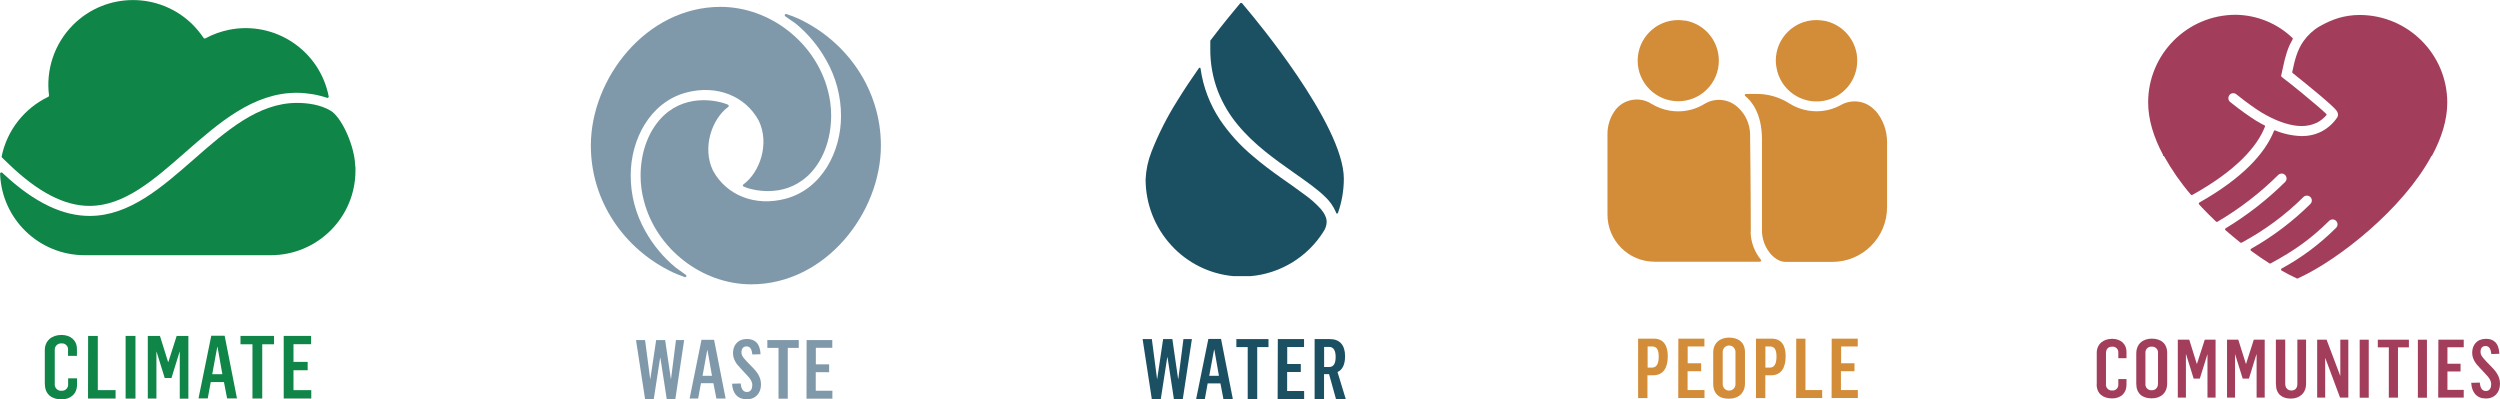 <?xml version="1.0" encoding="UTF-8"?>
<svg id="Layer_2" data-name="Layer 2" xmlns="http://www.w3.org/2000/svg" viewBox="0 0 284 45.33">
  <defs>
    <style>
      .cls-1 {
        fill: #a23e5c;
      }

      .cls-2 {
        fill: #1b5063;
      }

      .cls-3 {
        fill: #8099aa;
      }

      .cls-4 {
        fill: #d38c38;
      }

      .cls-5 {
        fill: #0f8547;
      }
    </style>
  </defs>
  <g>
    <g>
      <path class="cls-4" d="M213.02,12.57c-.98-1.11-2.6-1.37-3.88-.65-.86.48-1.81.72-2.79.72-.33,0-.65-.03-.97-.08-.75-.13-1.46-.4-2.11-.81-1.1-.7-2.37-1.08-3.67-1.08h-1.25c-.08,0-.14.07-.14.14,0,.04.02.09.06.11.65.52,1.89,1.91,1.89,4.93v10.36c0,1.83,1.35,3.54,2.67,3.54h5.33c3.43,0,6.21-2.78,6.21-6.21v-7.41c0-1.32-.47-2.59-1.34-3.59"/>
      <path class="cls-4" d="M198.89,26.3c0-4.51-.08-11.08-.08-11.08-.03-1.12-.5-2.19-1.32-2.96-1.02-1.02-2.62-1.21-3.85-.46-.91.56-1.94.85-3,.85-.33,0-.65-.03-.97-.08-.73-.13-1.43-.39-2.07-.78-1.36-.87-3.16-.54-4.12.74-.56.77-.87,1.7-.87,2.67v9.18c0,2.96,2.4,5.35,5.34,5.35h11.97c.08,0,.14-.07.14-.14,0-.03,0-.06-.03-.09-.73-.91-1.15-2.03-1.16-3.2"/>
      <path class="cls-4" d="M191.43,2.35c-.26-.04-.52-.07-.78-.07-2.55,0-4.61,2.07-4.61,4.61s2.07,4.61,4.61,4.61h0c2.55,0,4.61-2.07,4.61-4.61,0-.26-.02-.53-.07-.79-.33-1.93-1.84-3.44-3.77-3.77"/>
      <path class="cls-4" d="M207.13,2.35c-.26-.04-.52-.07-.79-.07-2.54,0-4.61,2.06-4.61,4.61h0c0,.27.03.54.08.79.42,2.51,2.81,4.21,5.33,3.78,2.22-.38,3.85-2.31,3.84-4.56,0-.26-.02-.53-.06-.79-.34-1.93-1.85-3.44-3.78-3.77"/>
      <path class="cls-4" d="M186.1,38.47h1.76c1.11,0,1.6.76,1.6,2,0,1.32-.51,2.16-1.66,2.16h-.65v2.59h-1.06v-6.76h0ZM187.67,41.76c.51,0,.76-.42.76-1.26,0-.71-.19-1.14-.72-1.14h-.54v2.4h.5Z"/>
    </g>
    <polygon class="cls-4" points="190.66 38.47 190.65 45.21 193.63 45.21 193.63 44.31 191.71 44.31 191.71 42.17 193.25 42.17 193.25 41.27 191.72 41.27 191.72 39.36 193.62 39.36 193.62 38.47 190.66 38.47"/>
    <g>
      <path class="cls-4" d="M194.62,43.59v-3.52c0-1.13.78-1.72,1.81-1.72s1.8.52,1.8,1.67v3.52c0,1.17-.8,1.75-1.81,1.75-1.07.03-1.8-.53-1.8-1.69M197.15,43.6v-3.59c.02-.4-.29-.74-.69-.76s-.74.29-.76.69v3.66c-.02.4.28.75.68.77.4.03.75-.28.77-.68v-.09"/>
      <path class="cls-4" d="M199.48,38.47h1.77c1.11,0,1.6.76,1.6,2,0,1.32-.51,2.16-1.66,2.16h-.65v2.59h-1.06v-6.76h0ZM201.05,41.76c.51,0,.76-.42.76-1.26,0-.71-.19-1.14-.72-1.14h-.54v2.4h.5Z"/>
    </g>
    <polygon class="cls-4" points="204.05 38.47 204.04 45.21 207 45.21 207 44.31 205.1 44.31 205.1 38.47 204.05 38.47"/>
    <polygon class="cls-4" points="208.08 38.47 208.07 45.21 211.05 45.21 211.05 44.31 209.13 44.31 209.13 42.17 210.67 42.17 210.67 41.27 209.15 41.27 209.15 39.36 211.04 39.36 211.04 38.47 208.08 38.47"/>
  </g>
  <g>
    <g>
      <path class="cls-1" d="M276.27,17.7c1.09-2.02,1.74-4.07,1.74-6.04,0-5.5-4.46-9.95-9.96-9.96-.8,0-1.6.12-2.38.34-.75.23-1.47.56-2.16.95-.72.42-1.34.99-1.83,1.68-.75,1.06-1.02,2.28-1.28,3.5,0,.05,0,.11.05.13.34.26.88.7,1.5,1.21,1.01.82,2.19,1.8,2.9,2.46.2.19.37.35.49.49.07.08.13.16.18.26s.08.19.08.3c0,.09-.02.16-.05.24l-.02.05-.03.04c-.44.66-1.05,1.21-1.76,1.58-.69.36-1.47.53-2.25.53-1.05-.03-2.09-.25-3.05-.65-.04-.02-.09,0-.11.05h0c-1.02,2.56-3.56,5.36-8.47,8.14-.07.04-.1.13-.06.19,0,0,0,.02.02.03.1.11.18.2.28.31.53.56,1.08,1.11,1.64,1.64.05.04.12.05.16.02,2.51-1.47,4.83-3.26,6.9-5.31.22-.22.58-.22.79,0h0c.22.22.22.57,0,.79h0c-2.03,2.01-4.3,3.78-6.75,5.26-.07.04-.09.13-.05.19,0,0,.02.02.03.03.56.49,1.13.96,1.69,1.41.05.03.11.03.15,0,2.57-1.38,4.94-3.12,7.01-5.18.22-.21.57-.21.79,0,.22.22.22.57,0,.79-2,1.98-4.27,3.7-6.72,5.08-.07.04-.1.13-.06.19,0,.02.02.03.04.05.71.53,1.42,1,2.09,1.43.04.03.1.03.14,0,2.78-1.5,4.6-2.82,6.64-4.83.22-.22.58-.22.79,0h0c.22.22.22.58,0,.79-1.83,1.83-3.91,3.39-6.18,4.62-.07.04-.09.13-.05.19,0,.02.03.04.05.05.53.3,1.04.57,1.51.79h.03l.17.1s.09.02.13,0l.18-.09c2.22-1.03,5.17-2.98,7.95-5.42s5.41-5.36,7.05-8.41"/>
      <path class="cls-1" d="M245.84,17.75c.87,1.55,1.88,3.01,3.04,4.36.05.05.12.07.17.03,4.99-2.77,7.39-5.51,8.26-7.78,0-.04,0-.08-.04-.11-.13-.07-.26-.13-.41-.21-.41-.23-.82-.47-1.2-.74-1.04-.71-1.8-1.29-2.31-1.71-.24-.19-.28-.55-.08-.79,0,0,0,0,0-.02.2-.23.56-.26.79-.06.48.39,1.21.96,2.23,1.66.36.25.73.47,1.11.68,1.53.84,2.93,1.26,4.08,1.26.61,0,1.19-.13,1.74-.39.4-.21.76-.5,1.06-.85.03-.03.03-.09,0-.12l-.11-.11c-.29-.26-.7-.64-1.17-1.03-.92-.79-2.03-1.69-2.77-2.28l-.84-.65-.2-.16s-.07-.09-.05-.14l.06-.26c.22-.98.41-2.11.91-3.23.1-.21.21-.42.33-.63.04-.06.03-.13-.03-.17-1.73-1.66-4.04-2.59-6.43-2.62-5.5,0-9.95,4.46-9.95,9.96,0,1.94.63,3.96,1.69,5.95.02.04,0,.09-.03.11.04-.02.09,0,.12.03h0"/>
      <path class="cls-1" d="M238.19,43.67v-3.58c0-1,.74-1.6,1.75-1.6.95,0,1.63.57,1.63,1.47v.73h-.93v-.62c.03-.36-.23-.66-.59-.69h-.11c-.5,0-.7.32-.7.75v3.48c-.05.37.21.7.58.75h.14c.35.03.65-.24.68-.59v-.71h.93v.67c0,.94-.67,1.53-1.63,1.53-1.04,0-1.76-.54-1.76-1.6"/>
      <path class="cls-1" d="M242.68,43.59v-3.43c0-1.1.76-1.69,1.76-1.69s1.75.51,1.75,1.63v3.45c0,1.15-.78,1.7-1.76,1.7-1.05,0-1.75-.53-1.75-1.67M245.15,43.6v-3.51c.03-.37-.24-.68-.61-.71h-.12c-.37-.02-.68.25-.7.62v3.59c-.04.38.23.71.61.74h.11c.38.02.68-.27.7-.65v-.11h0v.02Z"/>
    </g>
    <polygon class="cls-1" points="250.46 38.59 249.58 41.32 249.55 41.32 248.7 38.59 247.4 38.59 247.4 45.17 248.32 45.17 248.32 40.25 248.34 40.25 249.2 43.01 249.9 43.01 250.76 40.25 250.77 40.25 250.77 45.17 251.69 45.17 251.69 38.59 250.46 38.59"/>
    <polygon class="cls-1" points="256.03 38.59 255.16 41.32 255.13 41.32 254.27 38.59 252.99 38.59 252.99 45.17 253.9 45.17 253.9 40.25 253.91 40.25 254.77 43.01 255.48 43.01 256.33 40.25 256.35 40.25 256.35 45.17 257.27 45.17 257.27 38.59 256.03 38.59"/>
    <path class="cls-1" d="M258.54,43.65v-5.07h1.06v5c0,.53.32.78.7.78.47,0,.69-.32.68-.76v-5.02h.99v5.02c0,1.05-.73,1.68-1.73,1.68s-1.69-.52-1.69-1.62"/>
    <polygon class="cls-1" points="265.86 38.59 265.86 42.67 265.84 42.67 264.3 38.59 263.23 38.59 263.23 45.17 264.14 45.17 264.14 40.69 264.16 40.69 265.83 45.17 266.77 45.17 266.77 38.59 265.86 38.59"/>
    <rect class="cls-1" x="268.06" y="38.59" width="1.03" height="6.59"/>
    <polygon class="cls-1" points="270.12 38.59 270.12 39.46 271.37 39.46 271.37 45.17 272.41 45.17 272.41 39.46 273.65 39.46 273.65 38.59 270.12 38.59"/>
    <rect class="cls-1" x="274.67" y="38.59" width="1.03" height="6.59"/>
    <polygon class="cls-1" points="277 38.59 276.98 45.17 279.88 45.17 279.88 44.29 278.03 44.29 278.03 42.2 279.52 42.2 279.52 41.32 278.03 41.32 278.03 39.45 279.88 39.45 279.88 38.59 277 38.59"/>
    <path class="cls-1" d="M280.74,43.49l.96-.03c.05.5.2.96.7.96.45,0,.6-.39.6-.77s-.22-.74-.6-1.12l-.69-.74c-.53-.53-.87-1.06-.87-1.72,0-.87.53-1.58,1.58-1.58.79,0,1.45.41,1.51,1.7l-.91.03c-.07-.56-.23-.91-.65-.91s-.58.26-.58.68.35.73.66,1.08l.64.66c.58.59.91,1.16.91,1.87,0,.95-.59,1.67-1.61,1.67s-1.6-.67-1.66-1.79"/>
  </g>
  <g>
    <path class="cls-5" d="M.19,17.76s0,.1.04.14l.78.75c3.32,3.19,6.31,4.74,9.16,4.74,3.94,0,7.31-2.96,10.88-6.09,3.79-3.32,7.7-6.76,12.66-6.76,1.17.01,2.33.2,3.44.57.08.03.17-.02.19-.1v-.07c-1.03-5.21-6.09-8.59-11.3-7.56-.95.19-1.86.52-2.71.98-.07.04-.15.01-.2-.05-.36-.53-.77-1.03-1.22-1.49-3.76-3.75-9.85-3.75-13.6,0-2.11,2.11-3.12,5.08-2.74,8.03,0,.06-.03.13-.09.15C2.77,12.3.8,14.8.19,17.76"/>
    <path class="cls-5" d="M40.35,18.92v-.11c0-.12-.02-.25-.03-.38v-.07c-.24-2.25-1.6-5.1-2.77-5.79-1.17-.69-2.61-.88-3.82-.88-8.83,0-14.59,12.84-23.54,12.84-2.91,0-6.14-1.34-9.93-4.9-.06-.06-.16-.05-.21,0-.03.03-.04.07-.04.11.19,5.17,4.44,9.25,9.61,9.25h21.14c5.31,0,9.62-4.3,9.62-9.61h0c0-.15,0-.29,0-.46"/>
    <path class="cls-5" d="M5.09,43.65v-3.87c0-1.08.8-1.73,1.89-1.73,1.03,0,1.76.61,1.76,1.59v.79h-1.01v-.67c.04-.38-.24-.72-.62-.75h-.12c-.39-.03-.74.26-.77.66v3.91c-.05.4.23.76.63.81h.15c.38.03.71-.26.74-.64v-.77h1.01v.73c0,1.02-.73,1.66-1.76,1.66-1.12,0-1.89-.59-1.89-1.73"/>
    <polygon class="cls-5" points="10.01 38.16 11.11 38.16 11.11 44.32 13.13 44.32 13.13 45.27 10 45.27 10.01 38.16"/>
    <rect class="cls-5" x="14.27" y="38.16" width="1.12" height="7.12"/>
    <polygon class="cls-5" points="16.79 38.16 18.17 38.16 19.09 41.11 19.13 41.11 20.07 38.16 21.4 38.16 21.4 45.29 20.42 45.29 20.42 39.96 20.4 39.96 19.48 42.94 18.71 42.94 17.79 39.96 17.77 39.96 17.77 45.27 16.79 45.27 16.79 38.16"/>
    <path class="cls-5" d="M24,38.14h1.52l1.4,7.12h-1.12l-.36-1.86h-1.5l-.34,1.86h-1.05l1.45-7.12ZM25.26,42.51l-.55-3.1h-.03l-.57,3.1h1.15Z"/>
    <polygon class="cls-5" points="28.68 39.11 27.32 39.11 27.32 38.16 31.13 38.16 31.13 39.11 29.79 39.11 29.79 45.27 28.68 45.27 28.68 39.11"/>
    <polygon class="cls-5" points="32.23 38.16 35.34 38.16 35.34 39.1 33.34 39.1 33.34 41.11 34.95 41.11 34.95 42.06 33.34 42.06 33.34 44.32 35.36 44.32 35.36 45.27 32.23 45.27 32.23 38.16"/>
  </g>
  <g>
    <g>
      <path class="cls-2" d="M150.34,26.32c.23-.33.36-.71.37-1.11,0-.24-.06-.47-.16-.69-.12-.27-.29-.53-.48-.75-.57-.63-1.21-1.2-1.91-1.69-1.59-1.21-3.76-2.56-5.8-4.32-1.44-1.19-2.71-2.59-3.76-4.14-1.17-1.76-1.93-3.76-2.22-5.85,0-.05-.06-.09-.11-.08-.03,0-.05.02-.07.04-.82,1.17-1.67,2.43-2.46,3.72-1.15,1.82-2.13,3.75-2.92,5.76-.4,1.01-.63,2.08-.68,3.16,0,2.78,1.04,5.45,2.92,7.5,1.83,2,4.34,3.25,7.05,3.5h1.97c3.38-.3,6.43-2.16,8.25-5.03h0v-.02Z"/>
      <path class="cls-2" d="M137.48,4.68s0-.07.03-.09c1.45-1.91,2.55-3.23,2.69-3.39l.68-.82c.05-.06.15-.07.21-.02,0,0,0,0,.02.02l.68.82c.44.52,10.87,12.92,10.87,19.1,0,1.33-.23,2.65-.67,3.9-.02.05-.08.08-.13.06-.03,0-.05-.03-.06-.06,0-.03-.02-.07-.04-.1-.28-.65-.69-1.24-1.2-1.72-.94-.93-2.23-1.81-3.63-2.8-2.1-1.48-4.48-3.16-6.31-5.39-.95-1.13-1.7-2.41-2.25-3.78-.6-1.56-.9-3.21-.88-4.88v-.85h0Z"/>
    </g>
    <polygon class="cls-2" points="129.8 38.52 130.85 38.52 131.44 43.04 131.46 43.04 132.13 38.52 133.18 38.52 133.83 43.03 133.86 43.03 134.44 38.52 135.4 38.52 134.36 45.37 133.36 45.37 132.63 40.59 132.6 40.59 131.86 45.37 130.85 45.37 129.8 38.52"/>
    <path class="cls-2" d="M137.26,38.5h1.45l1.34,6.83h-1.07l-.34-1.78h-1.45l-.32,1.78h-.99l1.39-6.83h0ZM138.47,42.69l-.52-2.97h-.03l-.55,2.97h1.1Z"/>
    <polygon class="cls-2" points="141.74 39.43 140.45 39.43 140.45 38.52 144.1 38.52 144.1 39.43 142.82 39.43 142.82 45.33 141.74 45.33 141.74 39.43"/>
    <polygon class="cls-2" points="145.16 38.52 148.14 38.52 148.14 39.42 146.23 39.42 146.23 41.35 147.77 41.35 147.77 42.26 146.22 42.26 146.22 44.42 148.15 44.42 148.15 45.33 145.14 45.33 145.16 38.52"/>
    <path class="cls-2" d="M149.34,38.52h1.73c1.11,0,1.73.66,1.73,1.95,0,.98-.33,1.57-.86,1.79l.94,3.08h-1.11l-.79-2.84h-.57v2.84h-1.07v-6.81h0ZM151,41.69c.47,0,.73-.36.73-1.14,0-.66-.2-1.14-.74-1.14h-.57v2.28h.59,0Z"/>
  </g>
  <g>
    <polygon class="cls-3" points="72.25 38.63 73.28 38.63 73.86 43.05 73.88 43.05 74.54 38.63 75.56 38.63 76.21 43.04 76.23 43.04 76.79 38.63 77.72 38.63 76.72 45.33 75.74 45.33 75.02 40.65 74.99 40.65 74.27 45.33 73.28 45.33 72.25 38.63"/>
    <path class="cls-3" d="M79.7,38.6h1.42l1.31,6.67h-1.05l-.34-1.74h-1.41l-.32,1.74h-.97l1.35-6.67h.01ZM80.88,42.69l-.51-2.91h-.03l-.53,2.91h1.08-.01Z"/>
    <path class="cls-3" d="M83.17,43.59l.97-.03c.05.5.21.97.71.97.46,0,.61-.4.61-.78s-.22-.75-.61-1.13l-.7-.76c-.53-.53-.88-1.07-.88-1.75,0-.88.53-1.6,1.6-1.6.8,0,1.47.42,1.53,1.73l-.93.03c-.06-.56-.24-.92-.65-.92s-.59.27-.59.69.35.74.67,1.09l.64.66c.59.6.91,1.17.91,1.89,0,.96-.6,1.68-1.62,1.68s-1.61-.65-1.67-1.79"/>
    <polygon class="cls-3" points="88.44 39.52 87.17 39.52 87.17 38.63 90.74 38.63 90.74 39.52 89.49 39.52 89.49 45.29 88.44 45.29 88.44 39.52"/>
    <polygon class="cls-3" points="91.63 38.63 94.55 38.63 94.55 39.51 92.68 39.51 92.68 41.39 94.19 41.39 94.19 42.28 92.67 42.28 92.67 44.39 94.56 44.39 94.56 45.29 91.62 45.29 91.63 38.63"/>
    <g>
      <path class="cls-3" d="M86.37.44h-.11v.03l.11-.03Z"/>
      <path class="cls-3" d="M75.48,13.05c-1.74,1.6-2.71,4.13-2.71,6.92,0,.97.13,1.93.38,2.86,1.41,5.42,6.57,9.47,12.19,9.47,8.43,0,14.73-8.11,14.73-15.76,0-6.34-3.82-11.81-9.34-14.41-.45-.2-.9-.38-1.37-.53-.07-.04-.16,0-.2.07-.04.07,0,.16.07.2.53.36,1.07.75,1.15.8,1.41,1.15,2.58,2.56,3.47,4.15,1.11,1.94,1.7,4.15,1.69,6.39,0,3.95-2.12,8.24-6.28,9.36-3.47.93-6.74-.37-8.27-3.2-1.25-2.61-.12-5.86,1.74-7.23.06-.05.08-.14.03-.2-.02-.02-.04-.04-.06-.05-.94-.41-4.49-1.33-7.23,1.17"/>
      <path class="cls-3" d="M91.71,20.03c1.74-1.6,2.71-4.12,2.71-6.92,0-.97-.13-1.93-.38-2.86-1.41-5.42-6.57-9.47-12.19-9.47-8.43,0-14.73,8.12-14.73,15.76,0,6.34,3.82,11.81,9.34,14.41.09.05.73.32,1.33.53.08.03.16-.02.18-.09.02-.06,0-.12-.05-.16-.51-.36-1.05-.75-1.13-.81-1.41-1.15-2.58-2.56-3.47-4.15-1.11-1.95-1.69-4.15-1.67-6.39,0-3.96,2.13-8.23,6.28-9.36,3.47-.93,6.74.37,8.27,3.2,1.25,2.61.12,5.86-1.75,7.23-.06.05-.08.14-.03.2.02.02.04.04.06.05.93.41,4.48,1.33,7.22-1.17"/>
    </g>
  </g>
</svg>